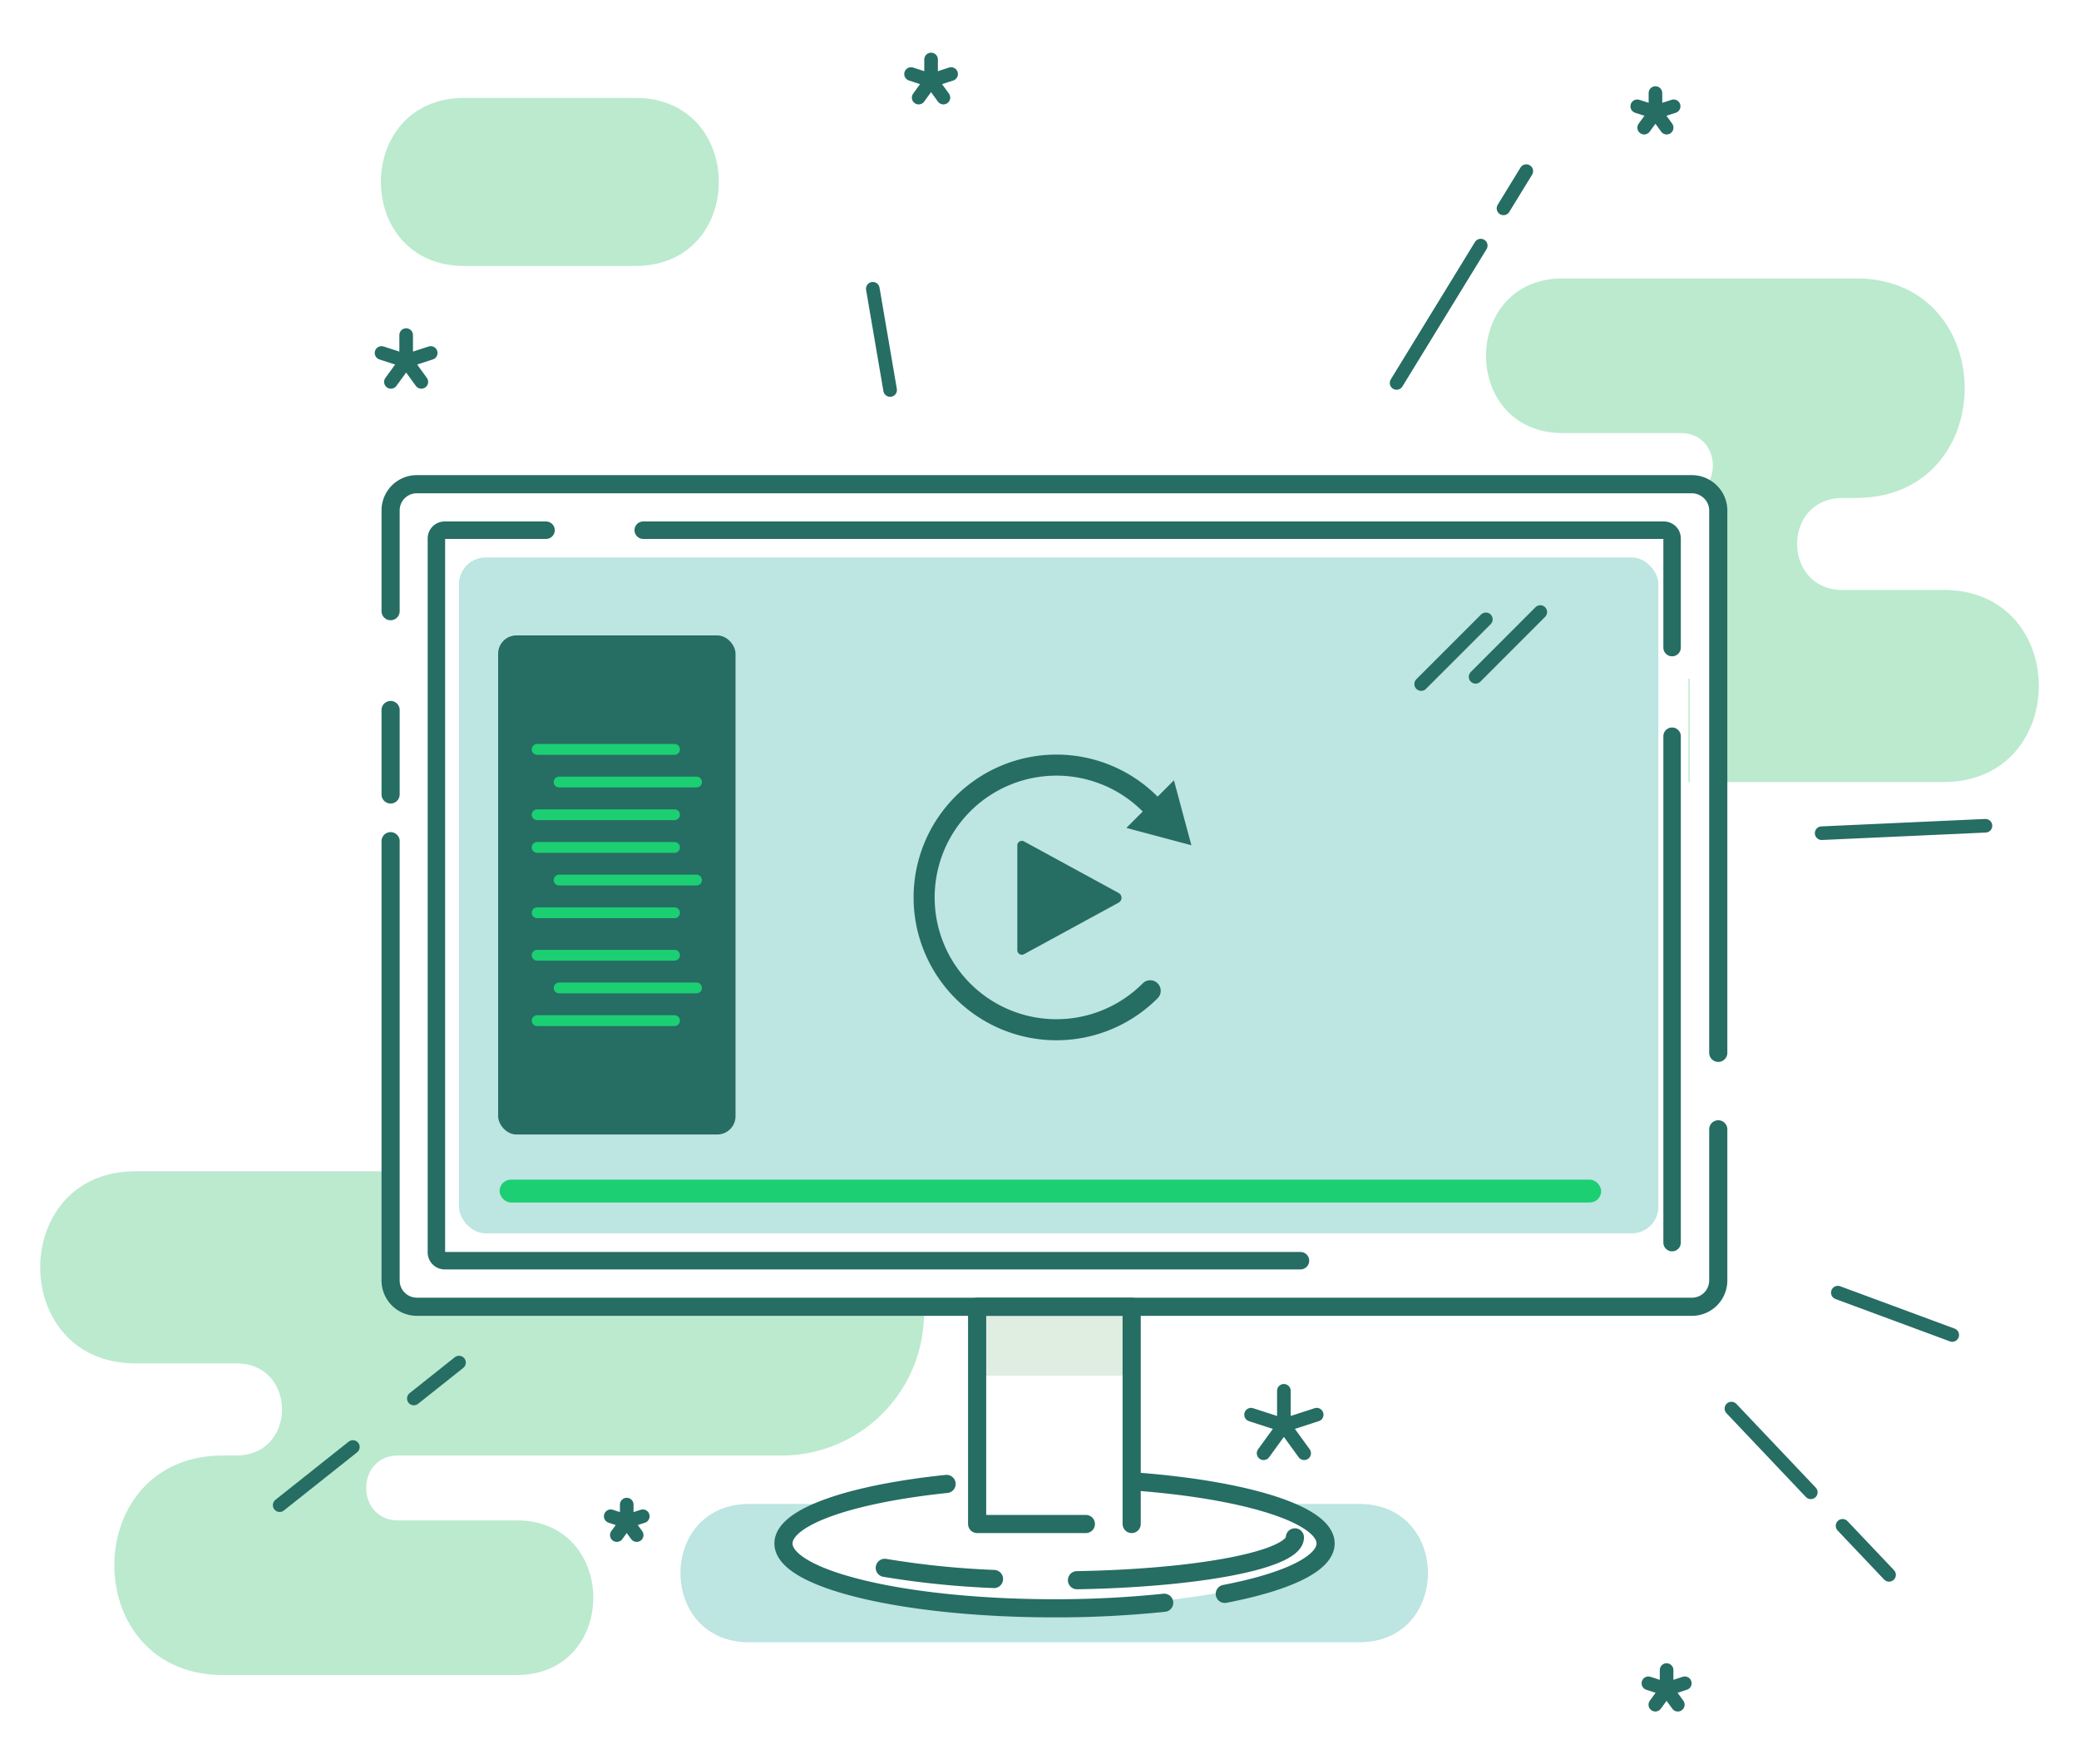 <svg xmlns="http://www.w3.org/2000/svg" id="Layer_1" data-name="Layer 1" viewBox="0 0 330 280"><defs><style>.cls-3,.cls-7,.cls-9{fill-rule:evenodd}.cls-3{fill:#bbeace}.cls-13,.cls-7,.cls-8,.cls-9{fill:none;stroke-linecap:round}.cls-7,.cls-8,.cls-9{stroke:#266d64}.cls-13,.cls-7,.cls-8,.cls-9{stroke-linejoin:round}.cls-7,.cls-8{stroke-width:2.16px}.cls-9{stroke-width:2.88px}.cls-11{fill:#266d64}.cls-13{stroke:#1bcf72;stroke-width:1.72px}</style></defs><path d="M118.91 238.7h13.22c-4.91 1.67-7.79 3.71-7.79 5.91 0 5.68 19.28 10.29 43.06 10.29s43-4.61 43-10.29c0-2.2-2.88-4.24-7.79-5.91h13.16c14.52 0 14.52 21.95 0 21.95h-96.86c-14.53 0-14.53-21.95 0-21.95Z" style="fill-rule:evenodd;fill:#bde5e1"/><path d="M268.01 107.7h.2v16.42h-.2z" style="fill:#bbeace"/><path d="M308.49 124.12h-35.75V81a4.16 4.16 0 0 0-2.12-3.61c2.53-2.9 1.24-8.66-3.85-8.66h-18.71c-16.24 0-16.24-24.54 0-24.54h46.54c23 0 23 34.84 0 34.84h-2.09c-9.67 0-9.67 14.61 0 14.61h16c20.15-.02 20.15 30.48-.02 30.48Z" class="cls-3"/><rect width="190.37" height="107.27" x="72.86" y="88.48" rx="4.22" style="fill:#bde5e1"/><path d="M155.1 207.4h24.52v10.94H155.1z" style="fill:#e0ede1"/><path d="M206.42 200.09H70.6a1.32 1.32 0 0 1-1.33-1.3V85.43a1.31 1.31 0 0 1 1.33-1.28h16.07m15.43 0h162a1.3 1.3 0 0 1 1.31 1.28v17.35m0 14.07v80.37" style="stroke-width:2.77px;stroke-linejoin:round;stroke:#266d64;fill:none;stroke-linecap:round;fill-rule:evenodd"/><path d="M63.23 241.31c-6.81 0-6.81-10.3 0-10.3h60.88a22.62 22.62 0 0 0 22.56-22.56v-1H66.14a4.17 4.17 0 0 1-4.14-4.21V185.9H21.52c-20.18 0-20.18 30.49 0 30.49h16c9.66 0 9.66 14.62 0 14.62H35.4c-23 0-23 34.84 0 34.84H82c16.23 0 16.23-24.54 0-24.54Z" class="cls-3"/><path d="M203.79 220.74v5.48l-5.21-1.69M209 224.53l-5.21 1.69 3.22 4.43" class="cls-7"/><path d="m200.57 230.65 3.22-4.43" class="cls-8"/><path d="M147.79 9.44v3.35l-3.18-1.04M150.97 11.75l-3.18 1.04 1.96 2.7" class="cls-7"/><path d="m145.82 15.49 1.97-2.71" class="cls-8"/><path d="M99.48 238.8v2.68l-2.54-.83M102.03 240.65l-2.55.83 1.58 2.16" class="cls-7"/><path d="m97.91 243.64 1.57-2.16" class="cls-8"/><path d="M264.54 265.06v3.04l-2.89-.94M267.43 267.16l-2.89.94 1.78 2.46" class="cls-7"/><path d="m262.75 270.56 1.79-2.46" class="cls-8"/><path d="M262.77 14.77v3.03l-2.89-.93M265.66 16.87l-2.89.93 1.78 2.46" class="cls-7"/><path d="m260.98 20.26 1.79-2.45" class="cls-8"/><path d="M64.47 53.18v4.11l-3.91-1.27M68.37 56.02l-3.9 1.27 2.41 3.32" class="cls-7"/><path d="m62.05 60.61 2.42-3.32M289.15 132.24l26-1.18" class="cls-8"/><path d="M62 97V81a4.16 4.16 0 0 1 4.15-4.15h202.44a4.1 4.1 0 0 1 2 .54 4.16 4.16 0 0 1 2.15 3.61v86.1M62 133.51v69.73a4.17 4.17 0 0 0 4.15 4.16h202.44a4.17 4.17 0 0 0 4.15-4.16v-24M62 126.09v-13.4" class="cls-9"/><path d="M73.69 15.54h27.18c17.64 0 17.64 26.67 0 26.67H73.69c-17.64 0-17.64-26.67 0-26.67Z" class="cls-3"/><path d="m291.72 205.16 18.16 6.72M299.85 249.95l-7.38-7.78M287.43 236.85l-12.6-13.29M44.39 238.89l11.62-9.23M65.69 221.96l7.17-5.7M242.27 27.16l-3.62 5.91M235.04 38.98l-13.36 21.8M225.58 108.57l10.27-10.27M234.22 107.42l10.27-10.28M138.54 45.83l2.75 16.07" class="cls-8"/><path d="M172.36 241.88H155.1V207.4h24.53v34.48" class="cls-9"/><path d="M167.36 255.26c-23.76 0-43-4.61-43-10.29 0-4.23 10.65-7.86 25.89-9.45m29.57-.41c17.7 1.28 30.59 5.21 30.59 9.86 0 3.23-6.23 6.12-16 8m-9.62 1.41a165.34 165.34 0 0 1-17.43.88" class="cls-9"/><path d="M205.54 244c0 3.55-15.19 6.47-34.59 6.8m-13.17-.19a139.25 139.25 0 0 1-17.34-1.77" class="cls-9"/><path d="M182.57 157.25a21 21 0 1 1 0-29.63" style="stroke-miterlimit:10;stroke-width:3.34px;stroke:#266d64;fill:none;stroke-linecap:round"/><path d="m189.11 134.16-5.16-1.38-5.16-1.38 3.78-3.78 3.77-3.77 1.38 5.15 1.39 5.16z" class="cls-11"/><path d="M177.58 141.74a.87.87 0 0 1 0 1.51l-14.94 8.14a.73.73 0 0 1-1.16-.66v-16.47a.73.73 0 0 1 1.16-.66Z" style="fill:#266d64;fill-rule:evenodd"/><rect width="37.68" height="79.21" x="79.07" y="100.85" class="cls-11" rx="2.9"/><path d="M107.07 118.94H85.26M107.07 129.31H85.26M110.56 124.12H88.75M107.07 134.5H85.26M107.07 144.87H85.26M110.56 139.68H88.75M107.07 151.61H85.26M107.07 161.99H85.26M110.56 156.8H88.75" class="cls-13"/><rect width="174.85" height="3.62" x="79.3" y="187.23" rx="1.8" style="fill:#1bcf72"/></svg>